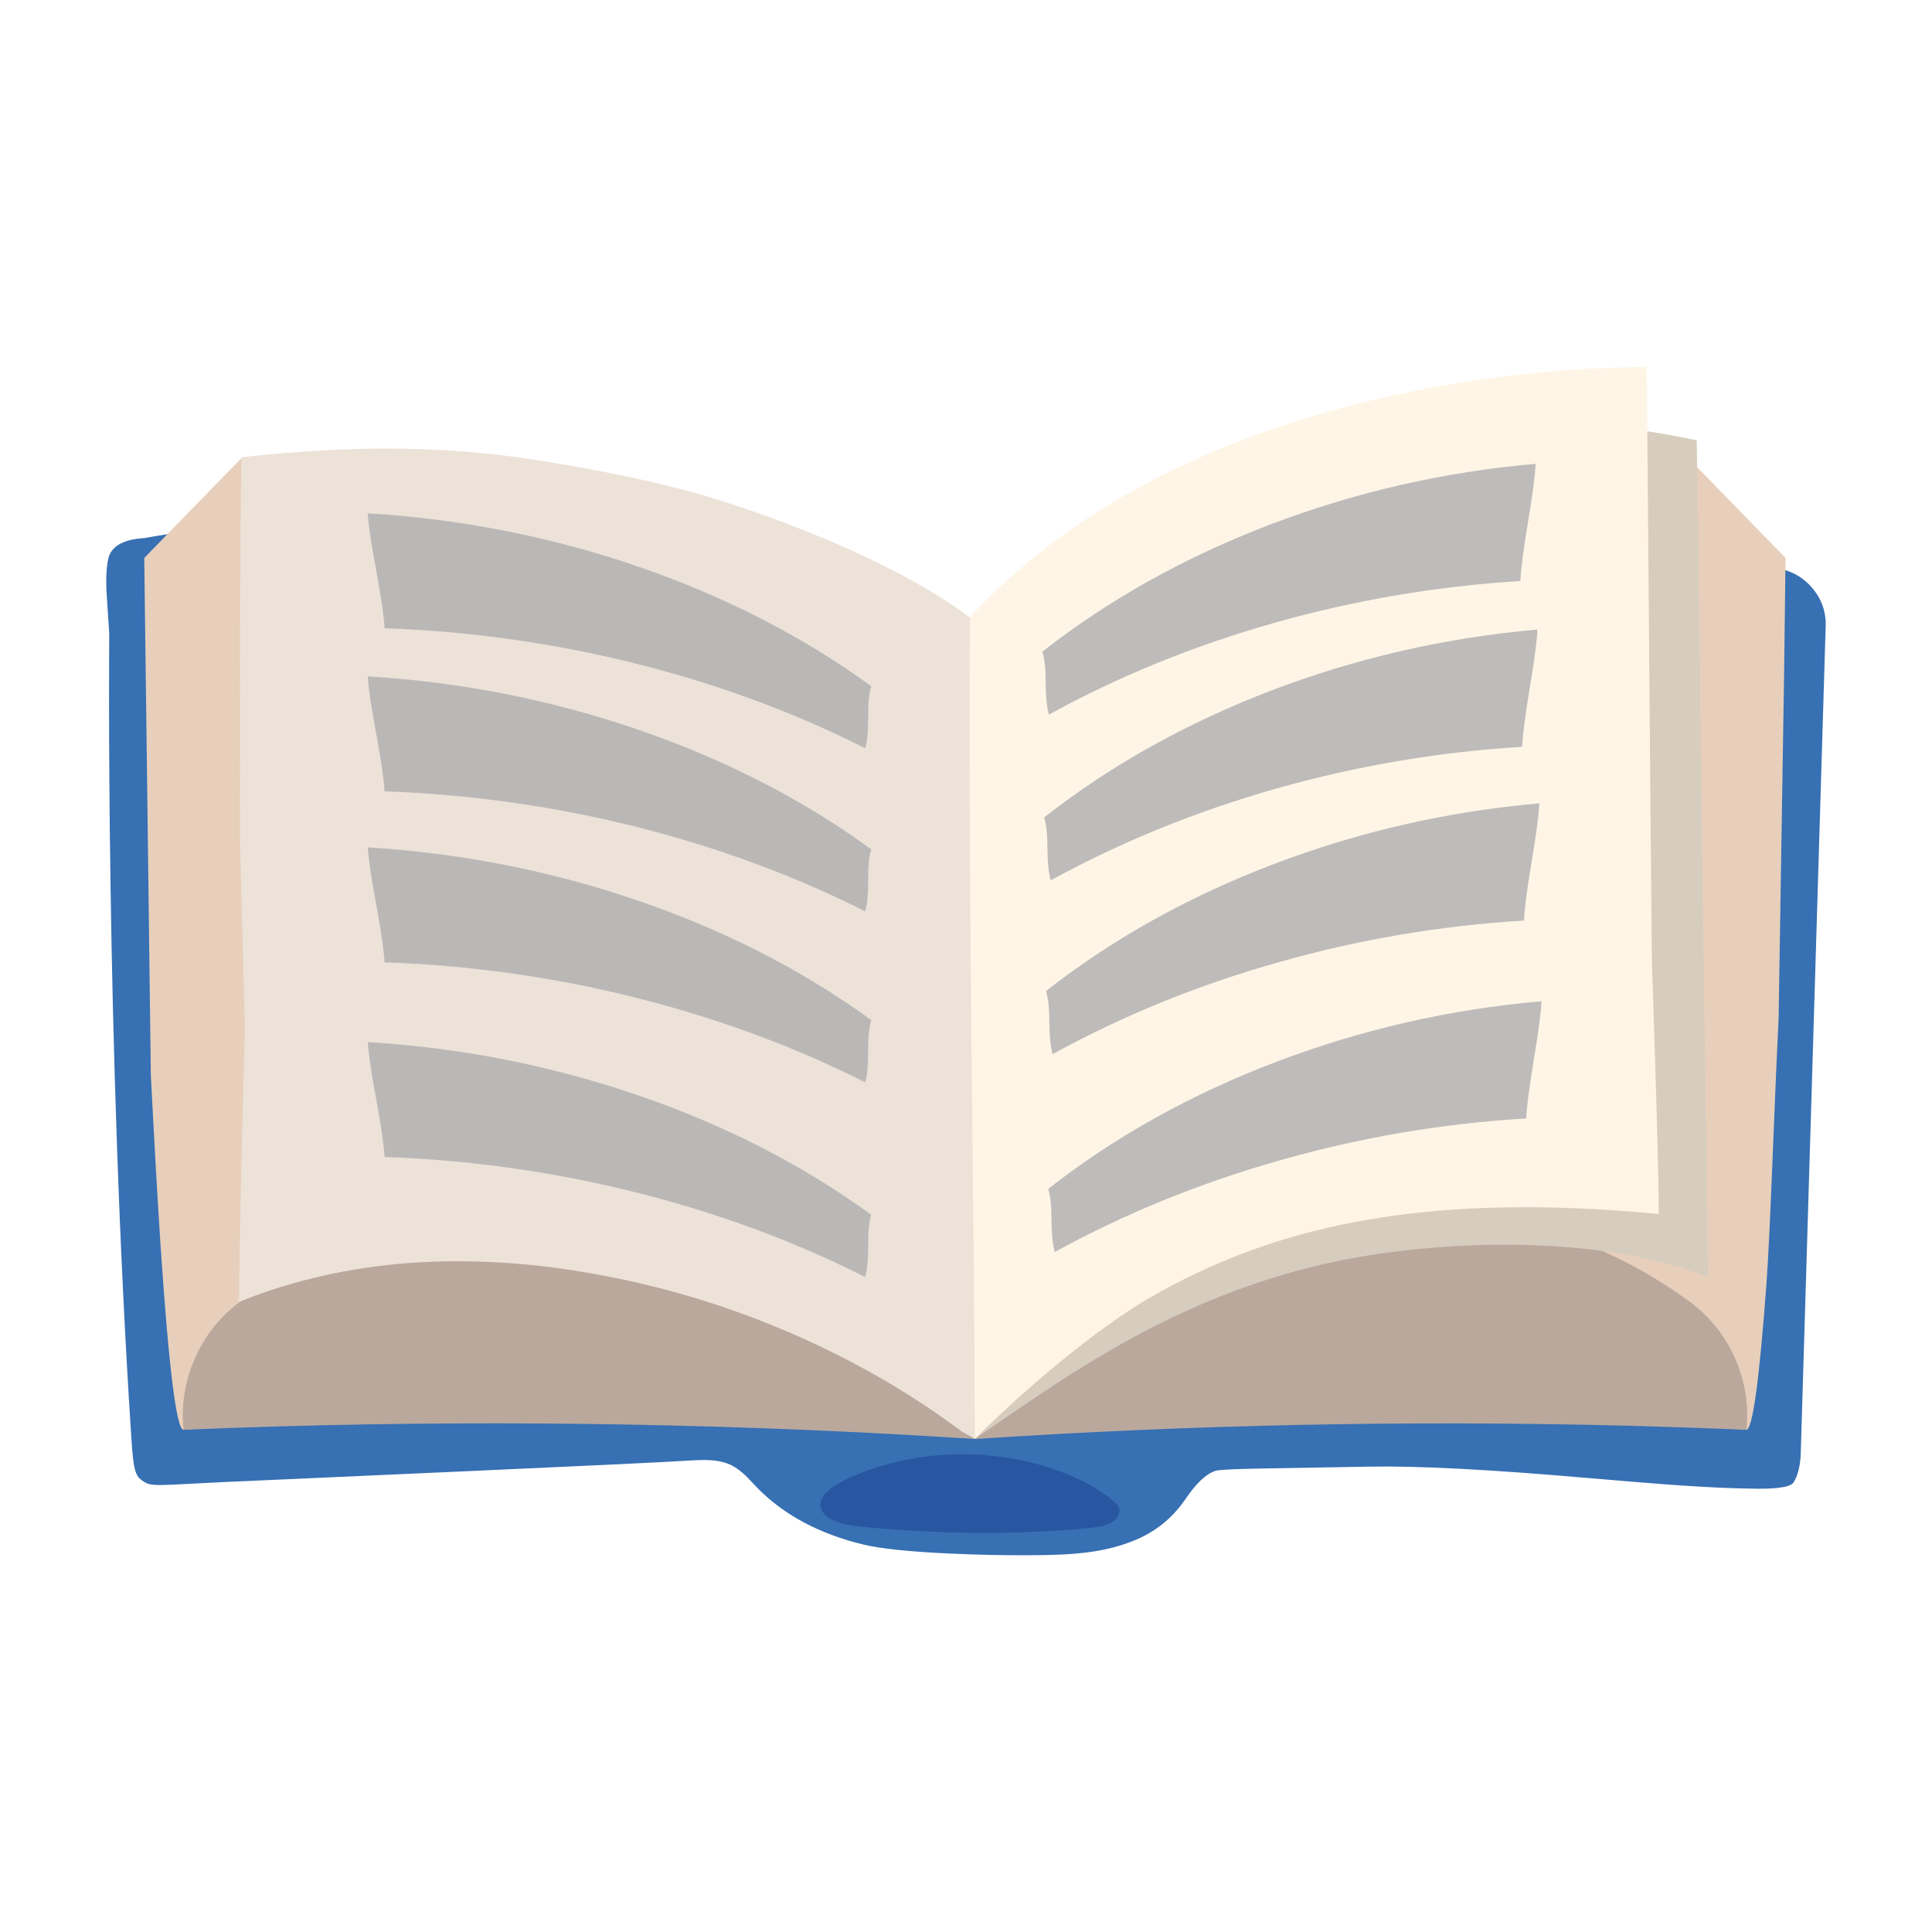 <svg fill="none" height="200" viewBox="0 0 200 200" width="200" xmlns="http://www.w3.org/2000/svg"><path d="m0 0h200v200h-200z" fill="#fff"/><path d="m188.996 64.883c.053-1.637-.481-3.05-1.598-4.244-1.118-1.181-2.489-1.798-4.111-1.85-25.378-7.206-57.919-5.648-82.872 8.587-21.934-9.64-53.974-17.365-85.483-11.671-2.439.131-3.52 1.04-3.741 2.208-.195.961-.241 2.24-.135 3.838.053.882.135 2.168.254 3.854 0 0-.409 41.933 2.294 83.36.224 3.733.534 3.923 1.328 4.445.518.338 1.124.374 3.253.266 1.299-.066 2.96-.151 4.987-.253.155-.013 8.162-.371 24.02-1.073 13.65-.61 21.67-.993 24.06-1.148 1.025-.065 1.8-.078 2.317-.039.857.053 1.592.233 2.202.545.468.246.956.61 1.46 1.089.026.026.448.465 1.266 1.325 2.739 2.752 6.359 4.674 10.851 5.763 1.78.43 4.74.741 8.883.935 3.092.144 6.091.2 8.999.174 2.089-.014 3.817-.105 5.181-.273 1.883-.233 3.547-.649 4.988-1.246 2.182-.883 3.935-2.286 5.261-4.205 1.143-1.712 2.208-2.719 3.194-3.018.349-.105 1.935-.18 4.753-.233l11.161-.193c4.961-.092 12.384.292 22.267 1.148 8.293.708 13.007 1.089 17.843 1.138.919.01 3.355-.007 3.777-.63s.719-1.758.755-2.932c1.167-38.791 2.027-67.347 2.581-85.667z" fill="#3770b3"/><path d="m100.902 150.579c-3.844-.164-7.519.378-11.026 1.627-1.546.564-2.706 1.102-3.487 1.614-1.17.774-1.628 1.555-1.385 2.339.274.849 1.332 1.436 3.174 1.765.534.101 2.096.242 4.694.423 4.246.311 8.356.406 12.332.288 2.09-.055 4.156-.164 6.193-.328l2.064-.219c1.051-.109 1.78-.447 2.182-1.014.402-.564.3-1.109-.313-1.627-1.635-1.378-3.735-2.503-6.293-3.378-2.584-.876-5.3-1.372-8.142-1.493z" fill="#2956a0"/><path d="m99.598 70.726c-2.403-.804-3.824-.066-4.266 2.221-.468 2.375-.903 5.251-1.305 8.627-.221 1.922-.541 4.809-.956 8.666-.689 6.101-1.266 12.015-1.734 17.739-.468 5.504-.87 11.431-1.206 17.778-.274 5.284-.488 11.221-.643 17.817l-.04 2.26c2.416.325 6.006.689 10.773 1.089 4.766.417 8.349.778 10.752 1.089.663.105 1.305.033 1.928-.213.623-.259 1.138-.663 1.54-1.207.313-.338.514-.551.603-.643.142-.154.188-.416.135-.777l-8.046-61.318c-.287-2.194-.564-3.841-.837-4.946-.442-1.817-1.072-3.342-1.889-4.576-1.104-1.689-2.706-2.89-4.813-3.602z" fill="#baa89d"/><path d="m36.302 91.19c-.544-9.024-2.116-19.395-4.714-31.118-.402-2.621-.748-4.53-1.032-5.724-.468-2.011-1.325-3.628-2.571-4.848-.831-.804-1.579-1.394-2.241-1.771l-.742-.312-10.07 10.339.682 53.511c.343 6.761.676 12.583.992 17.467.864 12.881 1.661 19.306 2.396 19.277 1.869-.066 3.448-.836 4.734-2.316.715-.817 1.862-2.68 3.448-5.589 2.907-5.36 5.142-11.28 6.701-17.759.452-1.889.851-3.821 1.19-5.802 1.351-7.944 1.76-16.397 1.226-25.352z" fill="#e7cfbb"/><path d="m83.778 134.438c-7.014-4.09-14.026-6.751-21.04-7.984-8.485-1.496-16.399-1.118-23.747 1.129-5.017 1.548-9.77 3.968-14.26 7.262-2.04 1.545-3.567 3.493-4.579 5.842-1.025 2.335-1.407 4.775-1.15 7.321 3.323-.138 6.642-.253 9.955-.351 24.053-.683 48.037-.246 71.945 1.305-4.272-5.504-9.981-10.345-17.125-14.527z" fill="#baa89d"/><path d="m178.942 51.701-4.17-4.284c-.154.026-.359.282-.741.312-11.359.915-11.59 35.261-12.111 44.114-.544 8.958-1.005 47.18 9.8 53.714 1.684 1.021 7.193 2.388 9.052 2.454.646.026 1.341-4.973 2.083-14.993.419-5.645.817-18.684 1.266-27.54l.563-35.356.155-12.366-5.903-6.055z" fill="#e7cfbb"/><path d="m179.644 140.69c-1.025-2.348-2.558-4.297-4.598-5.842-1.285-.944-2.597-1.82-3.936-2.627-10.067-6.055-21.413-7.977-34.034-5.763-6.807 1.194-13.482 3.854-20.028 7.984-6.366 4.011-11.749 8.853-16.149 14.527 22.448-1.492 44.955-1.955 67.521-1.381 4.124.112 8.248.253 12.372.43.26-2.546-.122-4.986-1.151-7.321z" fill="#baa89d"/><path d="m135.461 46.436c-12.002 3.09-22.501 10.211-34.618 17.063-.844 18.254-1.378 32.096-1.599 41.536-.363 16.447.28 31.43 1.655 43.931 9.104-6.259 19.692-13.984 34.753-17.779 11.837-2.981 29.663-3.581 41.145 1.014l-1.151-86.614c-13.617-2.903-26.904-2.565-40.188.85z" fill="#d6cdbf"/><path d="m169.027 51.583c-19.676.623-39.846 6.14-60.51 16.551-.455 7.128-.689 17.68-.702 31.663-.014 13.593.181 24.361.583 32.306 8.247-4.297 16.65-7.633 25.21-10.008 13.716-3.805 25.573-4.362 35.574-1.676-.208-10.762-.33-23.82-.369-39.177-.053-16.059.02-25.942.214-29.655z" fill="#aeaeaf"/><path d="m130.787 118.49-18.585-7.38c.109 4.802.274 9.657.488 14.567 6.83-3.024 12.862-5.419 18.097-7.187zm31.483-13.999c-.096-2.929-.182-5.872-.254-8.82l-23.532-35.576c-1.632.453-3.274.955-4.928 1.499-2.845.938-5.574 1.955-8.182 3.057l36.899 39.84m-15.605 10.263c4.091-.469 8.155-.525 12.197-.174l-46.561-33.201c-.138 4.91-.214 9.889-.234 14.934zm15.371-57.756c-4.015-.082-8.106.164-12.272.741l12.002 23.23c-.099-9.834-.007-17.824.273-23.971z" fill="#ffed97"/><path d="m162.675 115.043c-.151-3.503-.29-7.02-.409-10.556l-36.898-39.84c-4.586 1.945-8.808 4.143-12.665 6.6-.165 3.342-.3 6.718-.409 10.126l46.561 33.201c1.275.118 2.548.272 3.817.465m-22.247.722c2.087-.439 4.167-.777 6.233-1.013l-34.598-18.441c-.009 4.874.037 9.807.136 14.8l18.584 7.38c3.313-1.106 6.306-1.962 8.983-2.572.224-.049.445-.101.662-.154zm9.332-58.028c-3.695.528-7.456 1.312-11.28 2.355l23.532 35.576c-.01-.44-.023-.879-.039-1.325-.069-3.326-.129-6.668-.175-10.027-.016-1.138-.03-2.253-.039-3.349l-12.002-23.23z" fill="#fde262"/><path d="m125.487 99.817c-.481.013-.897.151-1.246.41-.544.364-.85.921-.916 1.676-.053.715.108 1.351.488 1.909.557.935 1.661 1.67 3.312 2.201 1.794.544 4.253.817 7.384.817 3.132 0 5.047-.253 5.864-.761.287-.155.429-.466.429-.935-2.014-.04-3.995-.371-5.944-.994-2.007-.646-3.912-1.561-5.709-2.745.027-.148.04-.322.04-.525 0-.391-.079-.663-.234-.817-.195-.194-.422-.259-.683-.194-.247.039-.461.168-.642.391-.037.036-.07.069-.099.098-.247-.124-.481-.22-.702-.292-.455-.193-.904-.272-1.345-.233z" fill="#bbb"/><path d="m152.322 115.322c-1.306-4.173-2.588-8.801-3.844-13.888l-8.29 1.597c-.923 5.406-1.388 10.05-1.391 13.934 4.456-1.04 8.966-1.588 13.525-1.643z" fill="#cacaca"/><path d="m146.976 105.327c.142-.285.092-.623-.155-1.014-1.701 1.053-3.54 1.844-5.515 2.375-1.987.541-4.025.814-6.118.817.004-.02.004-.039 0-.059-.066-.299-.194-.459-.389-.485-.092-.053-.207-.053-.349 0-.195.039-.369.167-.527.39-.024.049-.043.092-.06.138-.059 0-.115 0-.175 0-.52 0-.969.046-1.344.137-.482.092-.904.273-1.266.545-.389.272-.663.617-.818 1.033-.26.584-.207 1.214.155 1.889.327.624.805 1.066 1.441 1.326.975.478 2.304.498 3.995.059 1.78-.519 3.988-1.631 6.622-3.33 2.598-1.676 4.097-2.945 4.5-3.818z" fill="#cecece"/><path d="m115.532 84.469c-.059.692.079 1.463.419 2.312.475 1.197 1.246 2.057 2.311 2.581.712.357 1.793.44 3.247.246l.837 4.523-3.026 1.525.023 2.877 11.046-3.664-1.279-2.582-3.174.761-1.108-4.55c1.714-1.056 2.756-2.05 3.125-2.975.389-.925.583-1.778.59-2.558.02-.784-.106-1.991-.369-3.615-4.335 1.214-8.551 2.919-12.645 5.114z" fill="#ffba2d"/><path d="m160.682 73.497c-.34-.371-.742-.663-1.204-.879-.863-.433-1.822-.594-2.871-.485-.989.092-1.921.41-2.802.948-1.483.863-2.795 2.293-3.935 4.28-1.668 3.024-2.285 6.688-1.853 10.995 3.257-4.058 6.692-7.259 10.304-9.604.231-.154.594-.394 1.088-.718.416-.292.748-.577.996-.856.741-.709 1.048-1.496.926-2.362-.076-.479-.293-.918-.649-1.319z" fill="#cacaca"/><path d="m138.244 79.979c-.956 1.328-1.543 2.841-1.761 4.536-.23 1.683-.052 3.28.534 4.792.119.292.234.531.347.718.247.062.487.069.718.023.247-.062.455-.177.626-.348.294-.233.541-.594.742-1.089l1.391-2.778c.696-1.25 1.157-2.352 1.391-3.31.34-1.279.323-2.437-.046-3.47-.155-.354-.346-.6-.58-.741-.34-.233-.748-.256-1.226-.069-.805.262-1.513.84-2.13 1.735z" fill="#cacaca"/><g fill="#ffeea0"><path d="m129.809 84.121c1.048.515 1.727 1.177 2.04 1.991.089-1.079.392-1.925.91-2.532-.702-.492-1.381-1.246-2.041-2.263-.066 1.066-.369 1.998-.909 2.804z"/><path d="m135.541 77.463c-.778-.544-1.532-1.371-2.261-2.473-.079 1.155-.415 2.181-1.012 3.077 1.091.636 1.862 1.332 2.317 2.083.053-1.115.37-2.011.956-2.686z"/><path d="m126.645 72.694c1.608.951 2.722 2.04 3.345 3.27.132-1.771.633-3.155 1.5-4.156-1.163-.804-2.281-2.034-3.346-3.687-.115 1.722-.616 3.244-1.499 4.572z"/><path d="m117.385 92.515c-.92-.623-1.797-1.581-2.631-2.877-.082 1.345-.474 2.542-1.18 3.588 1.263.738 2.14 1.591 2.631 2.558.099-1.394.491-2.483 1.18-3.27z"/><path d="m122.428 75.915c.781.463 1.322.987 1.622 1.581.069-.859.309-1.529.721-2.014-.557-.39-1.097-.991-1.621-1.798-.053.846-.294 1.587-.722 2.227z"/></g><path d="m157.023 94.142c-.076-2.995-1.302-5.353-3.682-7.082-2.363-1.729-5.218-2.27-8.567-1.62-3.349.649-6.214 2.299-8.59 4.953-2.364 2.654-3.544 5.524-3.544 8.61 0 3.087 1.22 5.032 3.659 5.832 2.433.797 5.399.853 8.893.161 3.511-.676 6.382-1.902 8.614-3.68 2.235-1.775 3.309-4.166 3.217-7.177z" fill="#cacaca"/><path d="m135.755 96.235c.478-.089.979-.197 1.5-.331.524-.121.854-.426.992-.915.148-.472.234-.751.254-.837.013-.098.026-.2.039-.312.07-.613-.016-1.128-.253-1.538-.32-.571-.749-.85-1.286-.837-.076-.013-.145-.006-.214.02-.666.066-1.243.423-1.734 1.073-.465.6-.725 1.253-.778 1.968-.013.098-.013.19 0 .272-.013.561.112.961.369 1.207.274.243.643.318 1.111.233z" fill="#e7e7e7"/><path d="m148.008 93.158c.036-.938-.261-1.748-.897-2.434-.623-.689-1.378-1.033-2.261-1.033s-1.635.344-2.261 1.033c-.61.689-.917 1.512-.917 2.473.014.971.248 1.601.702 1.889.472.298 1.003.39 1.599.272.594-.098 1.167-.171 1.714-.213.561-.046 1.078-.154 1.559-.331.482-.164.735-.715.759-1.656z" fill="#e7e7e7"/><path d="m145.035 92.604c0-.469-.142-.843-.416-1.115-.27-.266-.619-.397-1.048-.397s-.794.167-1.098.502c-.296.335-.445.735-.445 1.2.007.472.165.846.472 1.115.263.226.593.344.982.351.063-.007.125-.01.188-.01.471-.039.817-.207 1.038-.502.221-.292.327-.672.32-1.145z" fill="#a5a5a5"/><path d="m135.593 95.215c.297-.02.574-.118.831-.298.264-.203.455-.522.574-.951.01-.069.019-.128.033-.177.006-.056.013-.115.023-.177.039-.348-.01-.64-.145-.873-.182-.325-.426-.482-.729-.476-.043-.007-.082-.003-.122.01-.376.036-.705.239-.985.607-.264.341-.412.712-.442 1.115-.007.056-.007.108 0 .154-.007.318.076.568.254.751.158.213.392.315.708.308z" fill="#a5a5a5"/><path d="m140.175 97.245c.093-.194.013-.384-.234-.564-.26-.18-.59-.239-.992-.174s-.682.154-.837.272c-.168.118-.228.292-.175.525.05.23.214.42.488.564.274.144.494.197.663.154.181-.026.382-.112.603-.253.234-.141.395-.318.488-.525z" fill="#a5a5a5"/><path d="m146.916 98.59c-.026-.676-.254-1.227-.682-1.656-.976 1.014-2.278 1.745-3.916 2.201-.844.233-1.807.41-2.884.525-.116-.649-.195-1.26-.235-1.83-.013 0-.039-.007-.079-.02h-.214c.013.663.059 1.286.135 1.87-.441.039-.903.066-1.384.079-.765.066-1.358-.033-1.774-.292-.22.338-.286.741-.194 1.207s.313.863.662 1.187c.521.519 1.332.856 2.436 1.014 1.612.259 3.201.118 4.773-.43 1.326-.443 2.291-1.141 2.905-2.102.336-.519.487-1.103.448-1.752z" fill="#a5a5a5"/><path d="m100.395 63.91c-8.294-6.173-21.156-10.71-27.392-12.579-6.237-1.87-16.314-3.674-21.762-4.284-3.929-.449-8.112-.649-12.546-.604-4.331.062-8.903.361-13.716.895-.063 4.661-.109 10.405-.135 17.234-.01 6.534-.01 14.065 0 22.587l.508 19.336c-.165 5.779-.3 11.113-.409 16.007-.092 4.454-.165 8.544-.214 12.267 5.08-2.033 10.449-3.329 16.112-3.893 5.307-.515 10.865-.394 16.676.371 2.106.282 4.242.646 6.408 1.089 6.688 1.377 13.182 3.493 19.481 6.347 5.851 2.663 11.188 5.799 16.014 9.404.356.265 1.137.61 1.48.875 1.292-29.337 1.625-57.378-.508-85.056z" fill="#ece2d8"/><g fill="#aeaeaf"><path d="m89.876 74.248c-.013-1.453.092-2.526.313-3.215-7.077-5.153-15.123-9.283-24.139-12.386-9.012-3.09-18.337-4.927-27.976-5.511.053 1.128.343 3.116.877 5.96.521 2.844.804 4.822.857 5.94 8.804.312 17.447 1.525 25.929 3.641 8.481 2.116 16.422 5.045 23.826 8.781.208-.676.313-1.745.313-3.215z" fill-opacity=".8"/><path d="m89.563 112.045c.208-.689.313-1.765.313-3.231-.013-1.453.092-2.526.313-3.214-7.077-5.153-15.123-9.276-24.139-12.366-9.012-3.09-18.337-4.927-27.976-5.511.053 1.115.343 3.096.877 5.94.521 2.844.804 4.828.857 5.96 8.791.298 17.437 1.512 25.929 3.641 8.481 2.116 16.422 5.045 23.826 8.781z" fill-opacity=".8"/><path d="m38.952 113.836c.521 2.844.804 4.822.857 5.94 8.791.299 17.437 1.512 25.929 3.641 8.481 2.116 16.422 5.045 23.826 8.781.208-.676.313-1.745.313-3.215-.013-1.466.092-2.545.313-3.231-7.077-5.153-15.123-9.276-24.139-12.365-9.012-3.09-18.337-4.927-27.976-5.511.053 1.128.343 3.116.877 5.96z" fill-opacity=".8"/><path d="m89.563 94.346c.208-.676.313-1.745.313-3.215-.013-1.453.092-2.526.313-3.215-7.077-5.153-15.123-9.283-24.139-12.386-9.012-3.09-18.337-4.927-27.976-5.511.053 1.128.343 3.116.877 5.96.521 2.844.804 4.822.857 5.94 8.791.312 17.437 1.525 25.929 3.641 8.481 2.129 16.422 5.058 23.826 8.781z" fill-opacity=".8"/></g><path d="m171.008 99.807-.148-15.712-.386-46.095c-15.806 0-50.021 4.044-70.076 25.906-.168 34.218.508 60.528.508 85.056 7.139-7.072 13.969-12.221 18.11-14.616 12.272-7.095 27.652-11.083 52.701-8.672 0-5.639-.709-25.87-.709-25.87z" fill="#fff5e6"/><path d="m108.247 70.716c-.003-1.479-.119-2.565-.343-3.257 6.906-5.409 14.774-9.798 23.605-13.17 8.831-3.359 17.985-5.448 27.458-6.275-.039 1.148-.303 3.175-.797 6.078-.478 2.903-.739 4.92-.778 6.058-8.66.528-17.148 1.971-25.468 4.327-8.319 2.355-16.099 5.52-23.337 9.499-.211-.682-.327-1.768-.343-3.257z" fill="#aeaeaf" fill-opacity=".8"/><path d="m108.969 109.122c-.211-.695-.326-1.787-.343-3.277-.003-1.479-.119-2.565-.343-3.257 6.906-5.409 14.774-9.791 23.605-13.15s17.985-5.448 27.458-6.275c-.039 1.135-.303 3.155-.797 6.058-.478 2.903-.739 4.927-.778 6.078-8.647.515-17.135 1.958-25.468 4.327-8.319 2.355-16.099 5.521-23.337 9.5z" fill="#aeaeaf" fill-opacity=".8"/><path d="m158.777 109.723c-.478 2.903-.739 4.92-.778 6.058-8.647.515-17.135 1.958-25.468 4.326-8.32 2.356-16.099 5.521-23.338 9.5-.211-.683-.326-1.768-.342-3.258-.004-1.492-.119-2.584-.343-3.276 6.906-5.409 14.774-9.791 23.605-13.15 8.83-3.359 17.984-5.448 27.458-6.275-.04 1.148-.303 3.175-.798 6.078z" fill="#aeaeaf" fill-opacity=".8"/><path d="m108.774 91.131c-.21-.682-.326-1.768-.342-3.257-.004-1.479-.119-2.565-.343-3.257 6.906-5.409 14.774-9.798 23.605-13.17 8.831-3.359 17.984-5.448 27.458-6.275-.04 1.148-.303 3.175-.798 6.078-.478 2.903-.738 4.92-.778 6.058-8.646.528-17.134 1.971-25.467 4.327-8.32 2.368-16.099 5.534-23.338 9.499z" fill="#aeaeaf" fill-opacity=".8"/></svg>